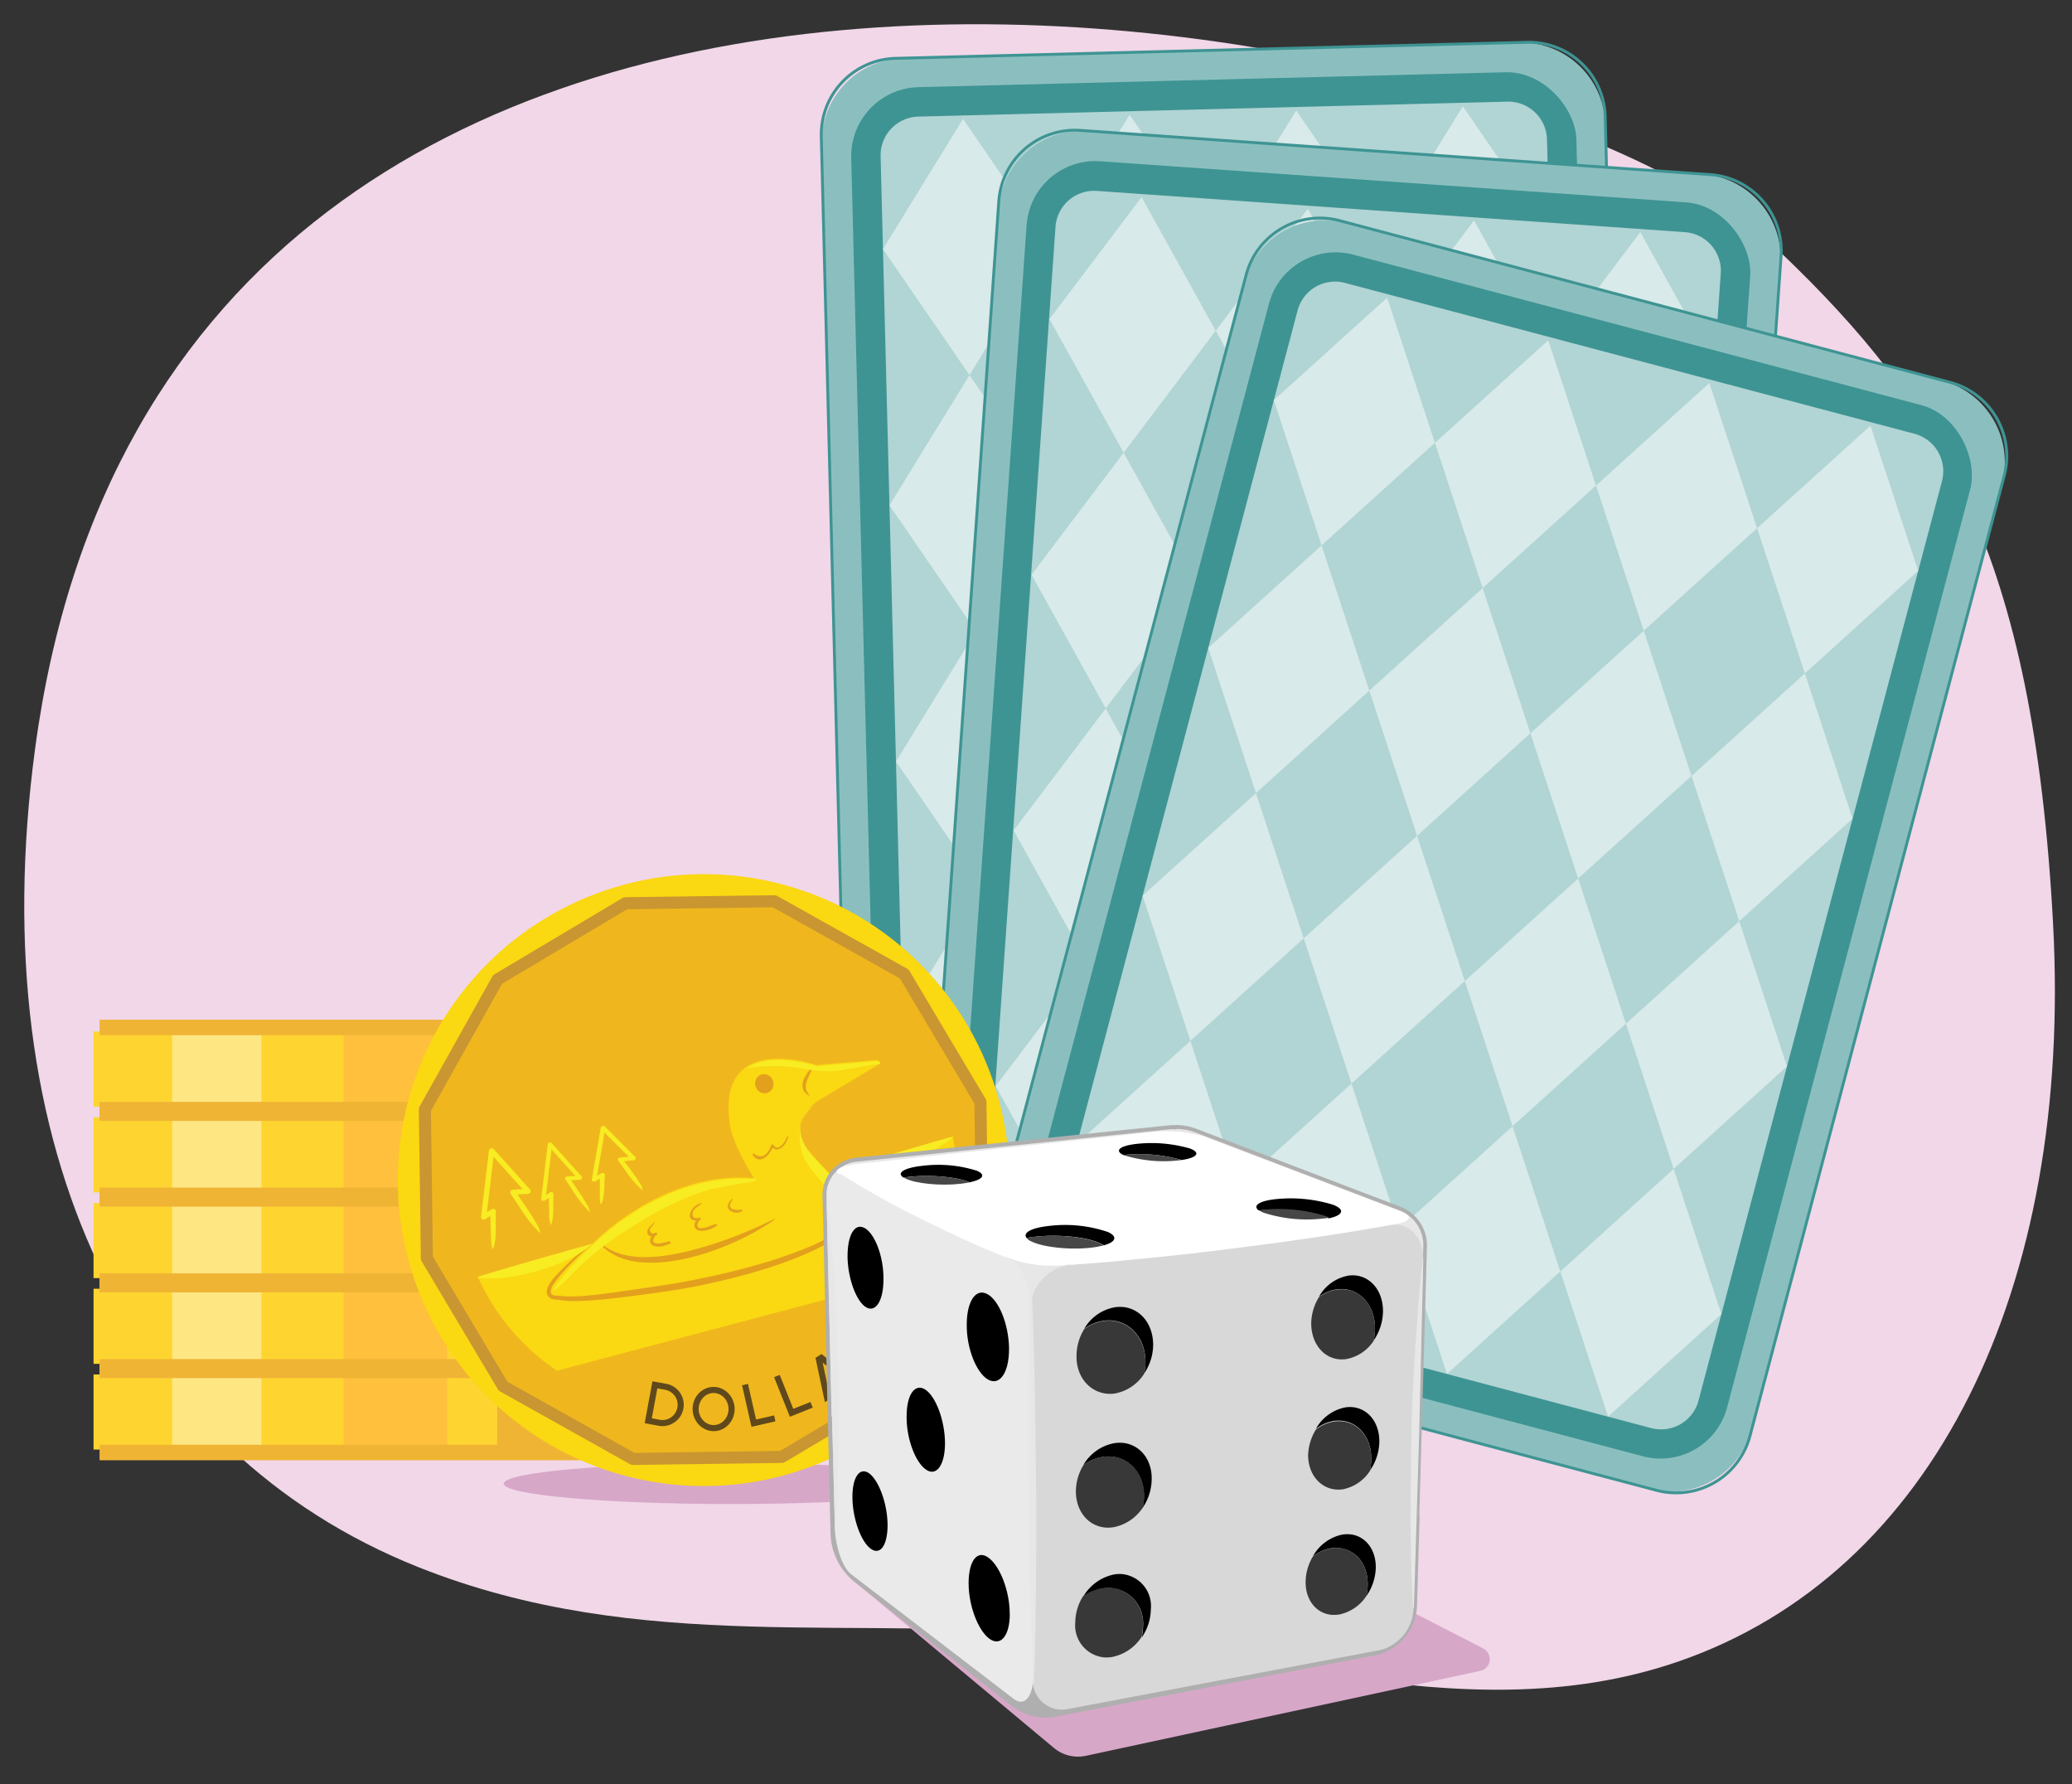 <svg xmlns="http://www.w3.org/2000/svg" xmlns:xlink="http://www.w3.org/1999/xlink" width="380" height="327.148" viewBox="0 0 380 327.148"><rect x="0" y="0" width="380" height="327.148" fill="#333333" stroke="none"/><defs><clipPath id="a"><path d="M150.526,201.783l10.917-6.5c.081-.338-.113-.579-.553-.7-3.541.275-10.624.832-11,.941,0,0-18.5-6.451-15.988,10.8.583,4,4.429,9.9,4.429,9.9-16.991-1.463-29.914,12.336-29.914,12.336s-10.629,10.075-6.5,10.05,28.349-4.413,29.057-4.451,22.166-4.635,24.459-9.55-1.1-6.633-6.573-12.832S150.526,201.783,150.526,201.783Z" fill="none"/></clipPath></defs><path d="M246.18,307.441c-15.756-2.295-31.534-5.656-47.174-7.3-41.736-4.384-81.26,3.547-122.307-12.81C24.031,266.345-3.417,210.816,6.422,137.374,31.135-47.08,278.123-.116,326.59,46.312c29.287,28.056,46.292,55.036,49.938,123.045,3.586,66.883-21.8,119.146-68.769,135.306C287.511,311.628,266.864,310.454,246.18,307.441Z" fill="#f1d7e8"/><path d="M135.2,42.365h179.23A15.467,15.467,0,0,1,329.9,57.833V170.715a15.469,15.469,0,0,1-15.469,15.469H135.2a15.469,15.469,0,0,1-15.469-15.469V57.834A15.469,15.469,0,0,1,135.2,42.365Z" transform="translate(333.352 -113.371) rotate(88.546)" fill="#8bbfbf"/><path d="M168.58,221.048a14.262,14.262,0,0,1-13.6-13.884L150.358,25.047A14.257,14.257,0,0,1,164.25,10.431L280.041,7.492a14.259,14.259,0,0,1,14.616,13.893L299.28,203.5a14.275,14.275,0,0,1-13.893,14.617L169.6,221.057Q169.086,221.071,168.58,221.048ZM281.033,8.029q-.487-.021-.979-.009L164.263,10.959a13.731,13.731,0,0,0-13.378,14.075l4.623,182.117a13.731,13.731,0,0,0,14.075,13.378l115.791-2.939a13.746,13.746,0,0,0,13.378-14.075L294.129,21.4a13.733,13.733,0,0,0-13.1-13.369Z" fill="#3e9493"/><rect x="158.301" y="14.582" width="133.036" height="199.385" rx="12.639" transform="translate(-2.827 5.742) rotate(-1.454)" fill="#3e9493"/><path d="M137.621,53.147h174.4a7.1,7.1,0,0,1,7.1,7.1V168.3a7.1,7.1,0,0,1-7.1,7.1H137.621a7.1,7.1,0,0,1-7.1-7.1V60.251a7.1,7.1,0,0,1,7.1-7.1Z" transform="translate(333.352 -113.371) rotate(88.546)" fill="#b1d4d4"/><polygon points="192.484 44.901 176.611 21.8 161.93 45.677 177.803 68.777 192.484 44.901" fill="#d8eae9"/><polygon points="193.676 91.878 177.803 68.777 163.122 92.654 178.995 115.755 193.676 91.878" fill="#d8eae9"/><polygon points="194.869 138.856 178.995 115.755 164.315 139.631 180.188 162.732 194.869 138.856" fill="#d8eae9"/><polygon points="196.061 185.833 180.188 162.732 165.507 186.608 181.38 209.709 196.061 185.833" fill="#d8eae9"/><polygon points="223.038 44.125 207.165 21.025 192.484 44.901 208.357 68.002 223.038 44.125" fill="#d8eae9"/><polygon points="224.23 91.103 208.357 68.002 193.676 91.878 209.55 114.979 224.23 91.103" fill="#d8eae9"/><polygon points="225.423 138.08 209.55 114.979 194.869 138.856 210.742 161.956 225.423 138.08" fill="#d8eae9"/><polygon points="226.615 185.057 210.742 161.956 196.061 185.833 211.934 208.934 226.615 185.057" fill="#d8eae9"/><polygon points="253.592 43.35 237.719 20.249 223.038 44.125 238.911 67.226 253.592 43.35" fill="#d8eae9"/><polygon points="254.785 90.327 238.911 67.226 224.23 91.103 240.104 114.204 254.785 90.327" fill="#d8eae9"/><polygon points="255.977 137.305 240.104 114.204 225.423 138.08 241.296 161.181 255.977 137.305" fill="#d8eae9"/><polygon points="257.169 184.282 241.296 161.181 226.615 185.057 242.489 208.158 257.169 184.282" fill="#d8eae9"/><polygon points="284.146 42.574 268.273 19.473 253.592 43.35 269.465 66.451 284.146 42.574" fill="#d8eae9"/><polygon points="285.339 89.552 269.465 66.451 254.785 90.327 270.658 113.428 285.339 89.552" fill="#d8eae9"/><polygon points="286.531 136.529 270.658 113.428 255.977 137.305 271.85 160.405 286.531 136.529" fill="#d8eae9"/><polygon points="287.724 183.506 271.85 160.405 257.169 184.282 273.043 207.383 287.724 183.506" fill="#d8eae9"/><path d="M158.925,60.873h179.23a15.467,15.467,0,0,1,15.467,15.467V189.223a15.469,15.469,0,0,1-15.469,15.469H158.925a15.469,15.469,0,0,1-15.469-15.469V76.342a15.469,15.469,0,0,1,15.469-15.469Z" transform="translate(398.389 -105.855) rotate(94.013)" fill="#8bbfbf"/><path d="M182.384,233.712A14.261,14.261,0,0,1,170.169,218.6l12.748-181.73a14.26,14.26,0,0,1,15.222-13.226l115.544,8.106A14.26,14.26,0,0,1,326.91,46.969L314.162,228.7a14.277,14.277,0,0,1-15.223,13.227L183.4,233.819C183.056,233.8,182.718,233.759,182.384,233.712ZM314.62,32.376c-.322-.045-.647-.08-.974-.1L198.1,24.168A13.73,13.73,0,0,0,183.444,36.9L170.7,218.633a13.732,13.732,0,0,0,12.736,14.659l115.544,8.1a13.747,13.747,0,0,0,14.659-12.736L326.383,46.932A13.732,13.732,0,0,0,314.62,32.376Z" fill="#3e9493"/><rect x="182.022" y="33.09" width="133.036" height="199.385" rx="12.639" transform="translate(9.901 -17.067) rotate(4.013)" fill="#3e9493"/><path d="M161.342,71.655h174.4a7.1,7.1,0,0,1,7.1,7.1V186.806a7.1,7.1,0,0,1-7.1,7.1H161.342a7.1,7.1,0,0,1-7.1-7.1V78.759A7.1,7.1,0,0,1,161.342,71.655Z" transform="matrix(-0.07, 0.998, -0.998, -0.07, 398.389, -105.855)" fill="#b1d4d4"/><polygon points="222.961 60.644 209.361 36.136 192.472 58.505 206.072 83.013 222.961 60.644" fill="#d8eae9"/><polygon points="219.672 107.521 206.072 83.013 189.183 105.382 202.784 129.891 219.672 107.521" fill="#d8eae9"/><polygon points="216.384 154.399 202.784 129.891 185.895 152.26 199.495 176.768 216.384 154.399" fill="#d8eae9"/><polygon points="213.095 201.276 199.495 176.768 182.606 199.137 196.207 223.645 213.095 201.276" fill="#d8eae9"/><polygon points="253.45 62.783 239.85 38.275 222.961 60.644 236.561 85.152 253.45 62.783" fill="#d8eae9"/><polygon points="250.161 109.66 236.561 85.152 219.672 107.521 233.273 132.029 250.161 109.66" fill="#d8eae9"/><polygon points="246.873 156.537 233.273 132.029 216.384 154.399 229.984 178.907 246.873 156.537" fill="#d8eae9"/><polygon points="243.584 203.415 229.984 178.907 213.095 201.276 226.696 225.784 243.584 203.415" fill="#d8eae9"/><polygon points="283.939 64.922 270.339 40.414 253.45 62.783 267.05 87.291 283.939 64.922" fill="#d8eae9"/><polygon points="280.65 111.799 267.05 87.291 250.161 109.66 263.762 134.168 280.65 111.799" fill="#d8eae9"/><polygon points="277.362 158.676 263.762 134.168 246.873 156.537 260.473 181.045 277.362 158.676" fill="#d8eae9"/><polygon points="274.074 205.553 260.473 181.045 243.584 203.415 257.185 227.923 274.074 205.553" fill="#d8eae9"/><polygon points="314.428 67.06 300.828 42.552 283.939 64.922 297.539 89.43 314.428 67.06" fill="#d8eae9"/><polygon points="311.139 113.938 297.539 89.43 280.65 111.799 294.251 136.307 311.139 113.938" fill="#d8eae9"/><polygon points="307.851 160.815 294.251 136.307 277.362 158.676 290.962 183.184 307.851 160.815" fill="#d8eae9"/><polygon points="304.563 207.692 290.962 183.184 274.074 205.553 287.674 230.061 304.563 207.692" fill="#d8eae9"/><path d="M185.125,84.946h179.23a15.467,15.467,0,0,1,15.467,15.467V213.3a15.469,15.469,0,0,1-15.469,15.469H185.125A15.469,15.469,0,0,1,169.657,213.3V100.415a15.469,15.469,0,0,1,15.469-15.469Z" transform="matrix(-0.256, 0.967, -0.967, -0.256, 496.706, -68.57)" fill="#8bbfbf"/><path d="M190.812,243.57a14.263,14.263,0,0,1-9.16-17.141l46.641-176.1a14.258,14.258,0,0,1,17.433-10.133L357.694,69.846a14.26,14.26,0,0,1,10.134,17.435l-46.641,176.1a14.276,14.276,0,0,1-17.435,10.133L191.785,243.864Q191.291,243.734,190.812,243.57ZM358.5,70.64q-.46-.158-.937-.283L245.591,40.7A13.73,13.73,0,0,0,228.8,50.46l-46.641,176.1a13.731,13.731,0,0,0,9.758,16.789l111.968,29.655a13.747,13.747,0,0,0,16.789-9.758l46.64-176.1A13.733,13.733,0,0,0,358.5,70.64Z" fill="#3e9493"/><rect x="208.223" y="57.162" width="133.036" height="199.385" rx="12.639" transform="translate(49.315 -65.111) rotate(14.834)" fill="#3e9493"/><path d="M187.542,95.727h174.4a7.1,7.1,0,0,1,7.1,7.1V210.879a7.1,7.1,0,0,1-7.1,7.1H187.542a7.1,7.1,0,0,1-7.1-7.1V102.831a7.1,7.1,0,0,1,7.1-7.1Z" transform="translate(496.706 -68.57) rotate(104.834)" fill="#b1d4d4"/><polygon points="263.16 81.197 254.403 54.571 233.615 73.372 242.372 99.998 263.16 81.197" fill="#d8eae9"/><polygon points="251.129 126.623 242.372 99.998 221.583 118.798 230.341 145.424 251.129 126.623" fill="#d8eae9"/><polygon points="239.098 172.049 230.341 145.424 209.552 164.224 218.31 190.85 239.098 172.049" fill="#d8eae9"/><polygon points="227.067 217.476 218.31 190.85 197.521 209.651 206.279 236.276 227.067 217.476" fill="#d8eae9"/><polygon points="292.705 89.022 283.948 62.396 263.16 81.197 271.917 107.823 292.705 89.022" fill="#d8eae9"/><polygon points="280.674 134.448 271.917 107.823 251.129 126.623 259.886 153.249 280.674 134.448" fill="#d8eae9"/><polygon points="268.643 179.874 259.886 153.249 239.098 172.049 247.855 198.675 268.643 179.874" fill="#d8eae9"/><polygon points="256.612 225.301 247.855 198.675 227.067 217.476 235.824 244.101 256.612 225.301" fill="#d8eae9"/><polygon points="322.25 96.847 313.493 70.221 292.705 89.022 301.462 115.648 322.25 96.847" fill="#d8eae9"/><polygon points="310.219 142.273 301.462 115.648 280.674 134.448 289.431 161.074 310.219 142.273" fill="#d8eae9"/><polygon points="298.188 187.699 289.431 161.074 268.643 179.874 277.4 206.5 298.188 187.699" fill="#d8eae9"/><polygon points="286.157 233.126 277.4 206.5 256.612 225.301 265.369 251.926 286.157 233.126" fill="#d8eae9"/><polygon points="351.796 104.672 343.039 78.046 322.25 96.847 331.008 123.473 351.796 104.672" fill="#d8eae9"/><polygon points="339.765 150.098 331.008 123.473 310.219 142.273 318.977 168.899 339.765 150.098" fill="#d8eae9"/><polygon points="327.734 195.524 318.977 168.899 298.188 187.699 306.945 214.325 327.734 195.524" fill="#d8eae9"/><polygon points="315.703 240.951 306.945 214.325 286.157 233.126 294.914 259.751 315.703 240.951" fill="#d8eae9"/><rect x="17.156" y="252.013" width="102.835" height="13.766" fill="#fed530"/><rect x="91.175" y="250.716" width="27.716" height="15.718" fill="#f0b435"/><rect x="31.577" y="250.061" width="16.373" height="15.718" fill="#fee782"/><rect x="63.013" y="250.061" width="18.993" height="16.373" fill="#fec03d"/><rect x="18.26" y="249.843" width="101.076" height="2.838" fill="#f0b435"/><rect x="18.26" y="264.906" width="101.076" height="2.838" fill="#f0b435"/><rect x="17.156" y="236.295" width="102.835" height="13.766" fill="#fed530"/><rect x="91.175" y="234.998" width="27.716" height="15.718" fill="#f0b435"/><rect x="31.577" y="234.343" width="16.373" height="15.718" fill="#fee782"/><rect x="63.013" y="234.343" width="18.993" height="16.373" fill="#fec03d"/><rect x="18.26" y="234.125" width="101.076" height="2.838" fill="#f0b435"/><rect x="18.26" y="249.188" width="101.076" height="2.838" fill="#f0b435"/><rect x="17.156" y="220.577" width="102.835" height="13.766" fill="#fed530"/><rect x="91.175" y="219.28" width="27.716" height="15.718" fill="#f0b435"/><rect x="31.577" y="218.625" width="16.373" height="15.718" fill="#fee782"/><rect x="63.013" y="218.625" width="18.993" height="16.373" fill="#fec03d"/><rect x="18.26" y="218.407" width="101.076" height="2.838" fill="#f0b435"/><rect x="18.26" y="233.47" width="101.076" height="2.838" fill="#f0b435"/><rect x="17.156" y="204.859" width="102.835" height="13.766" fill="#fed530"/><rect x="91.175" y="203.562" width="27.716" height="15.718" fill="#f0b435"/><rect x="31.577" y="202.907" width="16.373" height="15.718" fill="#fee782"/><rect x="63.013" y="202.907" width="18.993" height="16.373" fill="#fec03d"/><rect x="18.26" y="202.689" width="101.076" height="2.838" fill="#f0b435"/><rect x="18.26" y="217.752" width="101.076" height="2.838" fill="#f0b435"/><rect x="17.156" y="189.141" width="102.835" height="13.766" fill="#fed530"/><rect x="91.175" y="187.844" width="27.716" height="15.718" fill="#f0b435"/><rect x="31.577" y="187.189" width="16.373" height="15.718" fill="#fee782"/><rect x="63.013" y="187.189" width="18.993" height="16.373" fill="#fec03d"/><rect x="18.26" y="186.97" width="101.076" height="2.838" fill="#f0b435"/><rect x="18.26" y="202.034" width="101.076" height="2.838" fill="#f0b435"/><ellipse cx="134.124" cy="272.033" rx="41.745" ry="3.738" fill="#d7a7c8"/><circle cx="129.048" cy="216.374" r="56.102" fill="#fad812"/><polygon points="114.713 165.616 91.254 179.584 77.923 203.41 78.29 230.71 92.258 254.168 116.084 267.5 143.384 267.132 166.842 253.164 180.174 229.338 179.807 202.038 165.838 178.58 142.012 165.248 114.713 165.616" fill="#efb71d" stroke="#c99631" stroke-linejoin="round" stroke-width="2.206"/><path d="M87.672,234.212l87.078-25.7s3.144,13.175-4.609,24.8l-67.98,18.014A40.755,40.755,0,0,1,87.672,234.212Z" fill="#fad812"/><path d="M150.46,201.562l10.916-6.5c.082-.339-.112-.58-.553-.7-3.541.274-10.624.831-11,.94,0,0-18.5-6.45-15.988,10.8.582,4,4.429,9.9,4.429,9.9-16.992-1.463-29.914,12.338-29.914,12.338s-10.63,10.073-6.5,10.049,28.349-4.413,29.058-4.451,22.165-4.636,24.459-9.55-1.1-6.632-6.574-12.832S150.46,201.562,150.46,201.562Z" fill="#fad812"/><path d="M141.768,198.242a1.7,1.7,0,0,1-1.084,2.16,1.733,1.733,0,0,1-2.107-1.224,1.7,1.7,0,0,1,1.085-2.161A1.734,1.734,0,0,1,141.768,198.242Z" fill="#cb6828" opacity="0.5"/><path d="M90.536,210.681a.484.484,0,0,0-.321-.157.5.5,0,0,0-.542.422l-1.45,12.174a.431.431,0,0,0,.069.291.5.5,0,0,0,.672.137l.976-.586c-.01.3-.016.593,0,.891l.083,2.161c.036,1.82.1,2.734.344,3.014.736-1.1.542-5.191.542-5.191.047-.577,0-1.152.025-1.729a.428.428,0,0,0-.07-.251.493.493,0,0,0-.664-.136l-.01.007-.883.531,1.209-10.152,5.323,5.917-1.805.116a.523.523,0,0,0-.238.075.454.454,0,0,0-.158.641l1.249,1.876c.212.311.414.627.616.944a25.928,25.928,0,0,0,3.551,4.43c-.164-1.238-.609-1.552-1.327-2.874-.186-.326-1.168-1.761-1.373-2.076s-.429-.618-.634-.932l-.809-1.215,1.956-.125a.523.523,0,0,0,.293-.113.449.449,0,0,0,.064-.653Z" fill="#f8ec22"/><path d="M101.171,209.592a.4.4,0,0,0-.265-.128.411.411,0,0,0-.445.347l-1.2,9.975a.355.355,0,0,0,.057.238.411.411,0,0,0,.553.111l.8-.481c-.008.243-.014.487,0,.729l.065,1.771a5.7,5.7,0,0,0,.281,2.47c.605-.9.45-4.254.45-4.254.04-.473,0-.944.022-1.416a.347.347,0,0,0-.057-.206.406.406,0,0,0-.545-.111l-.01.006-.726.435,1-8.318,4.372,4.843-1.485.1a.427.427,0,0,0-.2.063.372.372,0,0,0-.132.525l1.027,1.535c.174.255.339.514.505.773a21.183,21.183,0,0,0,2.915,3.626c-.133-1.015-.5-1.27-1.088-2.353-.151-.268-.958-1.442-1.127-1.7s-.352-.5-.52-.763l-.664-.994,1.608-.1a.437.437,0,0,0,.242-.094.367.367,0,0,0,.053-.535Z" fill="#f8ec22"/><path d="M110.937,206.552a.414.414,0,0,0-.276-.111.466.466,0,0,0-.484.344l-1.639,9.5a.29.29,0,0,0,.051.223.455.455,0,0,0,.58.087l.868-.485a6.385,6.385,0,0,0-.026.691l0,1.676c-.025,1.412,0,2.119.206,2.329.674-.873.632-4.046.632-4.046.06-.449.038-.894.075-1.342a.286.286,0,0,0-.053-.194.446.446,0,0,0-.572-.085l-.01.005-.784.439,1.366-7.918,4.447,4.434-1.573.144a.535.535,0,0,0-.21.065.349.349,0,0,0-.158.5l1.03,1.418c.174.236.341.475.506.715a18.506,18.506,0,0,0,2.952,3.332c-.1-.957-.482-1.186-1.066-2.19-.15-.249-.962-1.333-1.129-1.571s-.355-.467-.524-.7l-.665-.918,1.7-.156a.514.514,0,0,0,.259-.1.332.332,0,0,0,.077-.51Z" fill="#f8ec22"/><path d="M142.112,223.573s-.108.079-.312.224-.5.366-.9.607l-1.439.882c-.558.337-1.2.709-1.91,1.076s-1.488.772-2.331,1.149-1.728.788-2.674,1.147-1.92.743-2.939,1.058-2.061.623-3.12.885c-1.063.242-2.134.461-3.2.619a27.558,27.558,0,0,1-3.167.292c-.518.011-1.03.018-1.528,0-.5-.042-.988-.057-1.462-.118a13.838,13.838,0,0,1-2.627-.541,9.623,9.623,0,0,1-2.064-.878l-.785-.483-.608-.481-.254-.2c-.071-.076-.135-.148-.2-.215l-.3-.336-.245-.277.094-.089.282.23a6.238,6.238,0,0,0,.826.617l.629.389.8.371a11.412,11.412,0,0,0,2.024.634,16.108,16.108,0,0,0,2.514.333c.451.031.918.018,1.394.03.476-.017.963-.033,1.457-.065.988-.081,2.008-.2,3.036-.378s2.066-.4,3.1-.646a71.986,71.986,0,0,0,11.047-3.722c2.93-1.242,4.809-2.219,4.809-2.219Z" fill="#cb6828" opacity="0.5"/><path d="M131.284,224.432c-.561.139-1.095.4-1.648.569a3.98,3.98,0,0,1-1.1.183c-1,.02-.627-1.115-.095-1.544.187-.152-.022-.439-.239-.369-1.286.421-1.51-.834-.8-1.6.359-.384.862-.615,1.246-.972a.053.053,0,0,0-.056-.087,2.717,2.717,0,0,0-2.067,2.09c-.112.785.478,1.1,1.132,1.1-.479.718-.435,1.659.641,1.852a4.523,4.523,0,0,0,3.159-.954C131.6,224.582,131.443,224.392,131.284,224.432Z" fill="#cb6828" opacity="0.5"/><path d="M135.92,221.777a2.6,2.6,0,0,1-1.766-.177c-.6-.439-.107-1.25.244-1.693a.069.069,0,0,0-.1-.092c-.6.5-1.149,1.318-.577,2.008a2.013,2.013,0,0,0,2.3.295A.183.183,0,0,0,135.92,221.777Z" fill="#cb6828" opacity="0.5"/><path d="M122.677,227.617c-.449.094-.888.222-1.336.32a3.024,3.024,0,0,1-.962.054c-.959-.106-.553-1.211.041-1.568.274-.165.024-.539-.257-.393q-.644.474-1.041-.465a1.721,1.721,0,0,1,.5-.751,2.49,2.49,0,0,0,.424-.648.043.043,0,0,0-.077-.038c-.537.723-1.46,1.038-1.195,2.043a.662.662,0,0,0,.728.487c-.376.559-.461,1.282.218,1.67.921.524,2.166.085,3.088-.283A.224.224,0,1,0,122.677,227.617Z" fill="#cb6828" opacity="0.5"/><path d="M144.382,208.38c-.262.7-1.516,3.019-2.572,1.547a.216.216,0,0,0-.379.062c-.472,1.407-1.534,2.781-3.11,1.569-.147-.113-.382.05-.272.214,1.264,1.873,3.025.113,3.656-1.357,1.2,1.094,2.6-.738,2.855-2C144.582,208.307,144.422,208.275,144.382,208.38Z" fill="#cb6828" opacity="0.5"/><path d="M149.088,195.618s-.153.4-.4.934c-.061.131-.126.274-.195.424s-.126.308-.209.461a7.55,7.55,0,0,0-.358.967,2.2,2.2,0,0,0-.117.469c-.023.153-.029.294-.04.438.039.128,0,.282.056.4s.05.265.128.367.114.223.167.324c.072.085.13.17.181.24.1.142.161.236.161.236l-.033.054-.233-.152-.266-.175-.287-.292a1.628,1.628,0,0,1-.268-.4,2.184,2.184,0,0,1-.172-.506,2.931,2.931,0,0,1-.018-.572,2.82,2.82,0,0,1,.113-.583,5.011,5.011,0,0,1,.484-1.068,9.093,9.093,0,0,1,1.258-1.609Z" fill="#cb6828" opacity="0.5"/><g clip-path="url(#a)"><path d="M163.169,191.078c-2.809-.419-5.77.323-8.577.739-3.776.56-7.022-.521-10.727-.767-3.582-.239-7.1.357-10.664.734-3.167.334-6.463.856-8.714,3.211a2.1,2.1,0,0,0,2.215,3.432c5.728-1.917,12.742-3.583,18.8-2.745,2.82.391,5.195,1,8.095.64,3.028-.377,6.034-1.182,9.071-1.391C164.924,194.776,165.553,191.434,163.169,191.078Z" fill="#f8ec22"/><path d="M156.067,214.342c-1.6-1.66-3.34-3.027-4.219-5.19-.822-2.024.893-3.452.886-5.4a1.547,1.547,0,0,0-1.63-1.477c-4.892.015-5.078,6.97-3.693,9.9,1.322,2.8,3.743,4.755,5.568,7.231,1.8,2.449,2.772,5.379,5.186,7.381,1.237,1.028,3.608.25,3.475-1.5C161.342,221.37,158.809,217.178,156.067,214.342Z" fill="#f8ec22"/><path d="M138.676,216.37l-.05-.082c-.318-.259-.63-.523-.939-.79-1.492-1-3.092-1.887-4.626-2.834-1.753.273-3.489.711-5.083,1.1-4.444,1.093-8.543,3.373-12.437,5.645a86.988,86.988,0,0,0-10.784,7.476c-3.074,2.478-6.519,5.846-8.158,9.356a1.393,1.393,0,0,0,1.679,1.964c3.3-.878,5.52-3.457,7.811-5.761a57.148,57.148,0,0,1,10.194-7.71,56.981,56.981,0,0,1,11.914-6c3.423-1.166,7.028-1.527,10.554-2.229C138.727,216.46,138.7,216.415,138.676,216.37Z" fill="#f8ec22"/></g><g opacity="0.5"><path d="M152.192,215.207a13.468,13.468,0,0,1,2.857,2.829,6.661,6.661,0,0,1,1.454,3.829,5.662,5.662,0,0,1-1.863,3.9,15.714,15.714,0,0,1-3.507,2.523,40.075,40.075,0,0,1-3.83,1.824c-1.3.547-2.574,1.058-3.918,1.519-1.288.471-2.654.894-4,1.316-1.342.4-2.685.793-4.041,1.129-1.351.364-2.714.673-4.074,1-1.364.305-2.728.611-4.1.868-1.378.242-2.75.514-4.14.707-1.389.217-2.763.413-4.132.593l-4.125.531c-1.378.168-2.759.357-4.15.476s-2.789.237-4.2.28a19.715,19.715,0,0,1-4.312-.248l.221.008a2.582,2.582,0,0,1-1.169-.159,1.5,1.5,0,0,1-.582-.409,1.314,1.314,0,0,1-.293-.659,2.152,2.152,0,0,1,.184-1.082,4.788,4.788,0,0,1,.449-.806q.252-.368.527-.7c.186-.227.367-.431.571-.654l1.147-1.2,1.212-1.176c.42-.374.828-.757,1.255-1.12a28.546,28.546,0,0,1,2.684-2.04l.078.1a32.009,32.009,0,0,0-2.524,2.169c-.405.378-.789.774-1.184,1.162l-1.131,1.207a21.422,21.422,0,0,0-2.054,2.564,2.537,2.537,0,0,0-.485,1.456.658.658,0,0,0,.452.522,1.8,1.8,0,0,0,.785.087l.014,0,.013,0a18.971,18.971,0,0,0,4.109.1c1.377-.087,2.754-.238,4.126-.407,2.748-.341,5.487-.762,8.231-1.16,1.372-.2,2.743-.4,4.109-.619,1.369-.2,2.727-.478,4.089-.727,1.358-.272,2.715-.549,4.067-.847,1.349-.315,2.7-.613,4.041-.965,1.347-.327,2.68-.7,4.014-1.074,1.327-.393,2.654-.78,3.964-1.233,1.312-.435,2.612-.916,3.9-1.409a39.092,39.092,0,0,0,3.787-1.667,14.907,14.907,0,0,0,3.384-2.285,5.245,5.245,0,0,0,1.807-3.407,6.28,6.28,0,0,0-1.189-3.62A14.245,14.245,0,0,0,152.1,215.3Z" fill="#cb6828"/></g><path d="M152.161,215.106c3.734-1.2,7.5-2.3,11.249-3.451,3.771-1.08,7.524-2.218,11.309-3.247l.061.2a26.187,26.187,0,0,1-5.242,3.016c-.892.438-1.822.752-2.734,1.125-.923.335-1.861.62-2.791.932-.949.251-1.892.517-2.847.747-.968.183-1.917.431-2.905.55a25.926,25.926,0,0,1-6.039.328Z" fill="#f8ec22"/><path d="M87.643,234.11c3.416-1.075,6.863-2.041,10.293-3.065,3.451-.951,6.885-1.961,10.351-2.862l.058.2a22.129,22.129,0,0,1-4.774,2.826c-.815.407-1.665.689-2.5,1.03-.844.3-1.7.556-2.553.836-.868.219-1.732.453-2.607.65-.888.151-1.757.367-2.663.453a21.968,21.968,0,0,1-5.548.132Z" fill="#f8ec22"/><path d="M122.2,253.732a3.79,3.79,0,0,1,1.831.874,3.943,3.943,0,0,1,1.139,1.659,3.911,3.911,0,0,1-.713,3.848,3.959,3.959,0,0,1-1.66,1.139,3.8,3.8,0,0,1-2.023.164l-2.541-.472,1.426-7.683Zm-1.222,6.587a2.711,2.711,0,0,0,1.44-.114,2.788,2.788,0,0,0,1.19-.812,2.813,2.813,0,0,0,.511-2.755,2.806,2.806,0,0,0-.819-1.185,2.7,2.7,0,0,0-1.3-.622l-1.444-.269-1.018,5.489Z" fill="#5f491c"/><path d="M129.054,261.914a3.992,3.992,0,0,1-1.45-1.439,4.225,4.225,0,0,1-.12-4.057,3.951,3.951,0,0,1,1.363-1.516,3.579,3.579,0,0,1,1.909-.6,3.617,3.617,0,0,1,1.948.49,3.987,3.987,0,0,1,1.444,1.432,4.225,4.225,0,0,1,.121,4.058,4.025,4.025,0,0,1-1.357,1.522,3.688,3.688,0,0,1-3.858.114Zm3.27-1.07a2.843,2.843,0,0,0,.963-1.1,3.1,3.1,0,0,0-.087-2.931,2.834,2.834,0,0,0-1.026-1.042,2.566,2.566,0,0,0-2.74.081,2.885,2.885,0,0,0-.968,1.107,3.1,3.1,0,0,0,.087,2.931,2.847,2.847,0,0,0,1.031,1.042,2.551,2.551,0,0,0,2.74-.087Z" fill="#5f491c"/><path d="M136.09,253.992l1.088-.246,1.482,6.525,3.307-.75.247,1.086-4.394,1Z" fill="#5f491c"/><path d="M141.965,252.507l1.037-.414,2.482,6.225,3.154-1.257.413,1.038-4.191,1.671Z" fill="#5f491c"/><path d="M150.66,248.27l6.543,5.119-1,.625-1.262-.988-2.989,1.867.329,1.571-1,.625-1.727-8.126ZM154,252.3l-3.12-2.439.825,3.871Z" fill="#5f491c"/><path d="M156.124,243.969a2.172,2.172,0,0,1,1.041-.552,2.3,2.3,0,0,1,1.17.062,2.389,2.389,0,0,1,1.014.655,2.32,2.32,0,0,1,.633,1.832,2.234,2.234,0,0,1-.312.909l3.606,1.1-.943.878-3.5-1.063-.811.756,2.154,2.312-.815.76-5.321-5.711Zm2.319,2.662a1.244,1.244,0,0,0,.359-1.2,1.314,1.314,0,0,0-1.527-.978,1.235,1.235,0,0,0-.575.307l-1.18,1.1,1.744,1.874Z" fill="#5f491c"/><path d="M152.216,260.689l-.979-41.37a6.52,6.52,0,0,1,5.678-6.671l57.721-5.968h1.051a9.988,9.988,0,0,1,3.634.673l37.52,14.336a7.169,7.169,0,0,1,4.557,6.963l-1.419,50.367Z" fill="#e7e7e7"/><path d="M156.16,289.511l73.9-8.8,41.96,21.541a2.2,2.2,0,0,1-.542,4.111l-72.323,15.572a6.91,6.91,0,0,1-5.88-1.45Z" fill="#d7a7c8"/><path d="M215.73,207a9.948,9.948,0,0,1,3.506.644l37.534,14.336a6.852,6.852,0,0,1,4.259,6.627l-1.419,49.943L152.529,260.382l-.966-41.078a6.126,6.126,0,0,1,5.409-6.29l57.721-5.969H215.7m0-.731a8.828,8.828,0,0,0-1.079,0L156.9,212.268a6.879,6.879,0,0,0-6.047,7.051l.965,41.063V261l.582.088,107.081,18.169.795.132v-.834l1.419-49.943a7.577,7.577,0,0,0-4.784-7.314l-37.52-14.336a10.689,10.689,0,0,0-3.762-.688Z" fill="#afafaf"/><path d="M191.767,314.508a9.754,9.754,0,0,1-6.034-2.106l-28.718-22.631a11.458,11.458,0,0,1-4.259-8.777l-.5-21.066,107.819,18.3-.468,16.018a9.224,9.224,0,0,1-7.34,8.778l-58.615,11.264A9.457,9.457,0,0,1,191.767,314.508Z" fill="#afafaf"/><path d="M152.557,260.382,259.61,278.551l-.455,15.682a8.828,8.828,0,0,1-7.1,8.484l-58.544,11.308a8.757,8.757,0,0,1-1.746.176,9.394,9.394,0,0,1-5.821-2.033l-28.718-22.631a11.175,11.175,0,0,1-4.188-8.485l-.483-20.612m-.724-.863v.878l.483,20.627a11.818,11.818,0,0,0,4.472,9.025l28.718,22.646a10.164,10.164,0,0,0,6.246,2.179,10.326,10.326,0,0,0,1.889-.175l58.615-11.264a9.6,9.6,0,0,0,7.623-9.172l.455-15.7v-.644l-.611-.1L152.642,259.724l-.837-.147Z" fill="#afafaf"/><path d="M253.264,302.513,195.9,313.353a5.367,5.367,0,0,1-6.4-4.207,5.645,5.645,0,0,1-.119-1.484l-.4-67.292a8.265,8.265,0,0,1,6.672-8.339l59.553-7.431c3.322-.41,5.92,2.428,5.806,6.334l-1.775,63.913A8.171,8.171,0,0,1,253.264,302.513Z" fill="#d8d8d8"/><path d="M255.266,224.556,195.94,231.87a22.612,22.612,0,0,1-10.391-1.009L154.19,215.53c-1.661-.805-.284-1.755,3.038-2.121l54.229-5.852a24.279,24.279,0,0,1,9.071.732L257,222.142C259.368,223.064,258.616,224.146,255.266,224.556Z" fill="#fff"/><path d="M185.918,311.5l-29.812-22.85c-1.576-1.2-2.839-4.93-3-8.353l-1.391-59.73c-.086-3.642,1.135-5.954,2.754-5.149l30.777,15.36c2.03,1.01,3.733,5.193,3.762,9.3l.5,67.292C189.467,311.1,187.877,313,185.918,311.5Z" fill="#eaeaea"/><path d="M189.041,232.412c.341,6.436.511,12.858.667,19.295s.2,12.859.3,19.281,0,12.858,0,19.3l-.142,9.64c-.1,3.219-.142,6.437-.284,9.655-.184-3.218-.269-6.436-.411-9.64l-.256-9.655c-.156-6.422-.184-12.859-.284-19.281s0-12.858,0-19.3S188.8,238.848,189.041,232.412Z" fill="#e7e7e7"/><path d="M255.266,224.556c-4.912.922-9.838,1.682-14.764,2.414s-9.938,1.375-14.807,2-9.937,1.2-14.863,1.682l-7.439.717c-2.484.19-4.968.424-7.453.57,2.456-.468,4.912-.848,7.368-1.272l7.4-1.127c4.926-.746,9.866-1.389,14.821-2.018s9.937-1.185,14.849-1.668S250.3,224.878,255.266,224.556Z" fill="#fff"/><path d="M154.4,215.413c5.366,2.048,10.547,4.491,15.686,7.022a162.79,162.79,0,0,1,15.091,8.338c-5.381-2.033-10.562-4.476-15.7-7.022A165.5,165.5,0,0,1,154.4,215.413Z" fill="#fff"/><path d="M261.029,230.876l-.752,31.949-.966,31.964h-.142c-.2-2.663-.241-5.34-.369-8l-.113-8c0-5.325.113-10.665.17-15.989s.383-10.65.724-15.975l.554-7.973c.27-2.662.468-5.325.809-7.972Z" fill="#e7e7e7"/><path d="M210.08,249.776a9.863,9.863,0,0,1-.242,2.048,9.45,9.45,0,0,0,1.647-5.222c0-4.389-3.052-7.447-6.956-6.92a8.136,8.136,0,0,0-5.679,3.935,8.066,8.066,0,0,1,3.578-1.463C206.715,241.584,210.122,245.007,210.08,249.776Z"/><path d="M204.43,255.51a8.133,8.133,0,0,0,5.408-3.627,9.873,9.873,0,0,0,.242-2.049c0-4.768-3.365-8.192-7.652-7.621a8.054,8.054,0,0,0-3.578,1.463,9.419,9.419,0,0,0-1.419,4.974C197.374,252.95,200.54,256.022,204.43,255.51Z" fill="#383838"/><path d="M252.171,243.807a10.486,10.486,0,0,1-.256,1.99,9.681,9.681,0,0,0,1.718-5.179c.114-4.2-2.711-7.226-6.331-6.729a7.758,7.758,0,0,0-5.409,3.877,7.317,7.317,0,0,1,3.322-1.375C249.2,235.923,252.3,239.243,252.171,243.807Z"/><path d="M246.918,249.191a7.648,7.648,0,0,0,5-3.336,10.568,10.568,0,0,0,.256-1.989c.128-4.623-2.967-7.943-6.956-7.417a7.317,7.317,0,0,0-3.322,1.375,9.5,9.5,0,0,0-1.42,4.7C240.417,246.733,243.3,249.732,246.918,249.191Z" fill="#383838"/><path d="M251.489,267.682a9.883,9.883,0,0,1-.255,1.96,9.565,9.565,0,0,0,1.732-5.135c.113-4.111-2.683-7.007-6.275-6.451a7.949,7.949,0,0,0-5.366,3.935,7.387,7.387,0,0,1,3.279-1.463C248.551,259.972,251.617,263.161,251.489,267.682Z"/><path d="M246.308,273.065a7.729,7.729,0,0,0,4.926-3.35,9.883,9.883,0,0,0,.255-1.96c.128-4.521-2.938-7.71-6.885-7.095a7.387,7.387,0,0,0-3.279,1.463,9.571,9.571,0,0,0-1.42,4.608C239.877,270.739,242.73,273.592,246.308,273.065Z" fill="#383838"/><path d="M204.245,288.7a8.527,8.527,0,0,0-5.579,4.038,8.369,8.369,0,0,1,3.478-1.463,6.36,6.36,0,0,1,7.408,5.219,6.706,6.706,0,0,1,.087,1.744,10.407,10.407,0,0,1-.241,1.99,9.3,9.3,0,0,0,1.661-5.135,5.893,5.893,0,0,0-5.2-6.471A5.588,5.588,0,0,0,204.245,288.7Z"/><path d="M250.836,290.722a9.734,9.734,0,0,1-.255,1.931,9.5,9.5,0,0,0,1.732-5.091c.113-4.023-2.655-6.8-6.218-6.173a8.022,8.022,0,0,0-5.309,3.964,7.822,7.822,0,0,1,3.222-1.463C247.912,283.305,250.964,286.231,250.836,290.722Z"/><path d="M204.373,264.61a8.3,8.3,0,0,0-5.679,3.993,8.144,8.144,0,0,1,3.521-1.463c4.259-.658,7.623,2.619,7.581,7.315a10.537,10.537,0,0,1-.242,2.018,9.5,9.5,0,0,0,1.661-5.178C211.343,266.979,208.22,264.01,204.373,264.61Z"/><path d="M202.1,291.219a8.393,8.393,0,0,0-3.478,1.463,9.15,9.15,0,0,0-1.419,4.784,5.889,5.889,0,0,0,5.257,6.419,5.59,5.59,0,0,0,1.642-.1,8.4,8.4,0,0,0,5.253-3.628,10.468,10.468,0,0,0,.241-1.989,6.482,6.482,0,0,0-5.819-7.04A6.168,6.168,0,0,0,202.1,291.219Z" fill="#383838"/><path d="M245.726,296a7.875,7.875,0,0,0,4.855-3.35,9.734,9.734,0,0,0,.255-1.931c.128-4.389-2.924-7.49-6.828-6.8a7.822,7.822,0,0,0-3.222,1.463,9.2,9.2,0,0,0-1.335,4.535C239.352,293.94,242.177,296.676,245.726,296Z" fill="#383838"/><path d="M202.258,267.111a8.115,8.115,0,0,0-3.521,1.463,9.276,9.276,0,0,0-1.42,4.871c0,4.286,3.109,7.212,6.956,6.569a8.324,8.324,0,0,0,5.338-3.628,10.546,10.546,0,0,0,.241-2.019C209.923,269.73,206.5,266.453,202.258,267.111Z" fill="#383838"/><path d="M159.4,270.139c-1.761-1.243-3.109.761-3.067,4.462v.132c.071,3.759,1.548,7.87,3.308,9.2s3.095-.527,3.137-4.125v-.351C162.722,275.654,161.188,271.47,159.4,270.139Z"/><path d="M169.663,254.764c-1.9-1.185-3.378.995-3.392,4.842v.293c0,3.994,1.632,8.251,3.563,9.567s3.492-.877,3.478-4.915h0C173.269,260.353,171.594,255.993,169.663,254.764Z"/><path d="M185.18,295.871c0-4.125-1.761-8.675-3.862-10.24s-3.648.585-3.676,4.506v.2c0,4.023,1.7,8.529,3.762,10.094s3.8-.439,3.79-4.564Z"/><path d="M158.818,239.682c1.788,1.068,3.222-1.214,3.208-5.135v-.2c0-4.067-1.618-8.192-3.464-9.187s-3.123,1.346-3.123,5.12v.366C155.553,234.562,157.057,238.614,158.818,239.682Z"/><path d="M181.162,252.921c2.144,1.273,3.9-1.2,3.89-5.559v-.292c-.1-4.3-1.846-8.646-3.961-9.787s-3.705,1.243-3.79,5.266v.425C177.272,247.231,179.047,251.663,181.162,252.921Z"/><path d="M203.209,225.9a24.5,24.5,0,0,0-11-1.1c-3.18.365-4.685,1.272-3.918,2.194.425-.088.894-.161,1.419-.219,4.259-.5,9.611,0,12.109,1.214a4,4,0,0,1,.625.351C204.628,227.716,205.04,226.75,203.209,225.9Z"/><path d="M244.491,220.9a26.368,26.368,0,0,0-10.718-1.01c-2.925.337-4.046,1.2-2.939,2.048h.369a29.121,29.121,0,0,1,11.8,1.127,5.459,5.459,0,0,1,.71.322C246.35,222.815,246.734,221.777,244.491,220.9Z"/><path d="M177.8,216.788c2.4-.5,3.08-1.346,1.419-2.106a23.464,23.464,0,0,0-9.937-.937c-3.421.351-4.954,1.3-3.592,2.165l1.136-.146C170.842,215.355,175.711,215.808,177.8,216.788Z"/><path d="M216.7,212.692c2.839-.41,3.577-1.317,1.59-2.092a25.255,25.255,0,0,0-9.71-.878c-3.194.337-4.259,1.229-2.57,2.048h.085A27.8,27.8,0,0,1,216.7,212.692Z"/><path d="M189.68,226.78a7.385,7.385,0,0,0-1.42.219,2.306,2.306,0,0,0,.838.6c2.229,1.112,7.282,1.638,11.229,1.141a14.289,14.289,0,0,0,2.058-.4,4.034,4.034,0,0,0-.624-.351C199.291,226.823,193.9,226.253,189.68,226.78Z" fill="#474747"/><path d="M231.217,221.864h-.369a4.5,4.5,0,0,0,.923.5,25.989,25.989,0,0,0,10.945,1.053,5.171,5.171,0,0,0,1.008-.161,5.459,5.459,0,0,0-.71-.322A29.122,29.122,0,0,0,231.217,221.864Z" fill="#474747"/><path d="M176.151,217.051c.625-.073,1.164-.16,1.647-.263-2.087-.98-6.956-1.463-10.917-1.024l-1.136.146.284.161C167.889,217.008,172.446,217.476,176.151,217.051Z" fill="#474747"/><path d="M216.113,212.765l.582-.073a27.8,27.8,0,0,0-10.6-.936h-.085l.213.088A24.547,24.547,0,0,0,216.113,212.765Z" fill="#474747"/><path d="M153.139,280.292l-.823-29.858-.7-29.872h.142c.341,2.473.511,4.959.781,7.446l.525,7.461c.327,4.974.426,9.948.653,14.921s.171,9.963.114,14.936l-.156,7.476c-.128,2.5-.185,4.988-.4,7.49Z" fill="#e7e7e7"/></svg>